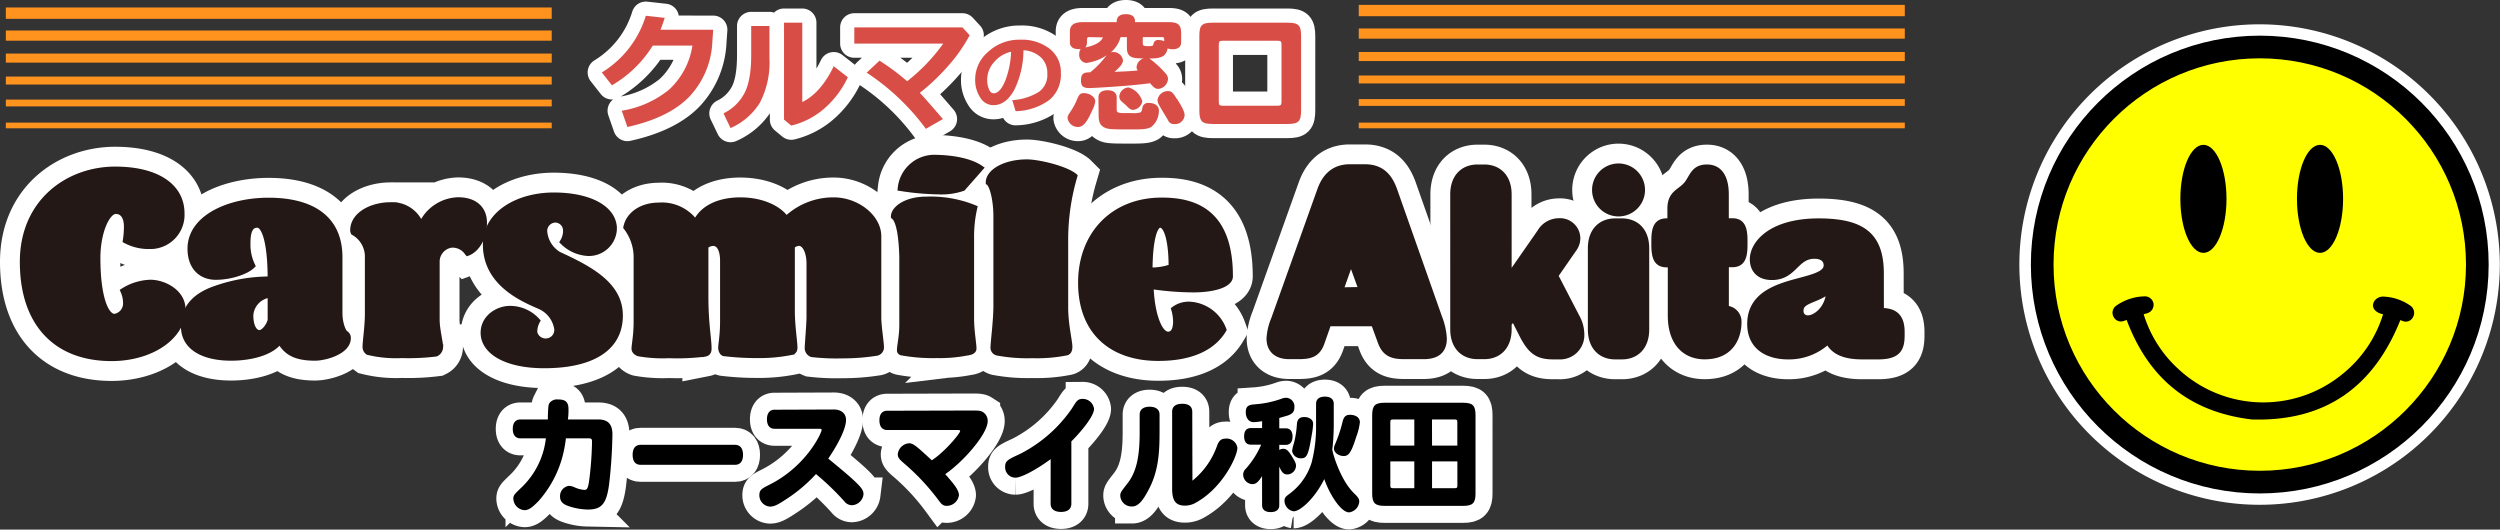 <svg xmlns="http://www.w3.org/2000/svg" viewBox="0 0 441.03 93.43"><rect x="0" y="0" width="441.03" height="93.43" fill="#333333" stroke="none"/><defs><style>.cls-1,.cls-16,.cls-4,.cls-5,.cls-8{fill:none;}.cls-1,.cls-5,.cls-8{stroke:#fff;}.cls-1{stroke-width:8px;}.cls-2,.cls-3{fill:#231815;}.cls-2{stroke:#f2f2f2;}.cls-10,.cls-11,.cls-12,.cls-13,.cls-14,.cls-2,.cls-9{stroke-miterlimit:10;}.cls-4{stroke:#231815;}.cls-5{stroke-linecap:round;stroke-linejoin:round;stroke-width:5px;}.cls-10,.cls-11,.cls-12,.cls-13,.cls-14,.cls-6,.cls-9{fill:#fff;}.cls-7{fill:#d84e47;}.cls-8{stroke-width:6px;}.cls-10,.cls-11,.cls-12,.cls-13,.cls-14,.cls-9{stroke:#ff931e;}.cls-9{stroke-width:2px;}.cls-10{stroke-width:1.8px;}.cls-11{stroke-width:1.6px;}.cls-12{stroke-width:1.4px;}.cls-13{stroke-width:1.2px;}.cls-15{fill:#ff0;}.cls-16{stroke:#000;stroke-width:4px;}</style></defs><title>アセット 6</title><g id="レイヤー_2" data-name="レイヤー 2"><g id="レイヤー_1-2" data-name="レイヤー 1"><path class="cls-1" d="M4,46.21C4,35.5,12.11,29.89,20.32,29.89c7.37,0,11.73,3,11.73,7.75a5.53,5.53,0,0,1-5.71,5.79,8.57,8.57,0,0,1-4.17-1,15.45,15.45,0,0,0,.19-2.5c0-1.35-.51-2.69-1.95-2.69s-3.2,3.52-3.2,8.3c0,6.58,1.35,10.33,3,10.33a2.35,2.35,0,0,0,2-2.36,5.33,5.33,0,0,0-.46-2.18,9.49,9.49,0,0,1,4.78-1.48c2.36,0,5.7,1.67,5.7,4.73,0,4.91-5.66,8.62-12.57,8.62C9.7,63.18,4,56.87,4,46.21Z"/><path class="cls-1" d="M59.91,45.38V55.2c0,1.95.69,3.53,1.11,3.67a.92.92,0,0,1,.37.78c0,2.41-4.12,3.48-5.79,3.48-3.71,0-5.15-1.11-6.26-3-1.21,1.9-4.78,3-8.58,3-4.63,0-8.34-1.71-8.34-5.56s2.78-5.7,5.7-6.68a29,29,0,0,1,9.6-1.62c0-6.58-1.07-9.6-2.32-9.6s-1.72,1.12-1.72,3.3a8.61,8.61,0,0,0,.84,3.89c-1.07,1.07-3.9,2-6.44,2s-4.5-1.67-4.5-5c0-5.38,6.67-8.48,13.81-8.48S59.91,38.15,59.91,45.38ZM45.77,58.73c.74,0,1.67-1.16,1.95-2.23V52a3.88,3.88,0,0,0-3.53,3.62C44.19,57.61,44.89,58.73,45.77,58.73Z"/><path class="cls-1" d="M64.87,45.47A4.9,4.9,0,0,0,62.37,41a.81.81,0,0,1-.09-.37c0-2.74,3.29-4.45,6.58-4.45a5.38,5.38,0,0,1,5.42,3.61,7.33,7.33,0,0,1,6.54-4.49c2.92,0,4.59,1.53,4.59,4,0,2.87-1.49,4.82-2.92,5.33a3.16,3.16,0,0,0-2.83-1.44,3,3,0,0,0-2.6,3.11V56.41c0,1.67.61,4,.61,4.82a1.34,1.34,0,0,1-.75,1.16,39.14,39.14,0,0,1-6.07.28,20.67,20.67,0,0,1-5.93-.56,1.13,1.13,0,0,1-.46-1c0-.79.41-3.57.41-5.75Z"/><path class="cls-1" d="M97.68,34.46c6.55,0,10.65,2.45,10.65,5.9a4.45,4.45,0,0,1-4.55,4.3,6.82,6.82,0,0,1-4.5-2,3.66,3.66,0,0,0,.55-2,1.91,1.91,0,0,0-1.8-1.9,2,2,0,0,0-2,2,5.24,5.24,0,0,0,2.55,4.15c5.8,2.65,10.8,5.45,10.8,10.75,0,6.15-5.55,8.8-13.35,8.8-6.85,0-10.74-2.5-10.74-5.75,0-2.7,2.54-4.25,4.69-4.25a6.49,6.49,0,0,1,4.8,2.15,4,4,0,0,0-.5,2,2,2,0,0,0,2,1.6,2,2,0,0,0,2-2.15,5.19,5.19,0,0,0-3-4c-3-1.3-9.59-4.05-9.59-10.9C85.64,37.76,91.33,34.46,97.68,34.46Z"/><path class="cls-1" d="M130.59,35.32c4.08,0,7,1.62,8.11,3.34a12,12,0,0,1,8.39-3.34c4.08,0,7.88,3,7.88,6.35V56c0,1.53.47,4.45.47,5.19a1,1,0,0,1-.75,1.06,38,38,0,0,1-6.21.47,36.86,36.86,0,0,1-5.28-.23,1.19,1.19,0,0,1-.74-1c0-.79.32-4.22.32-5.66V46.49c0-1.9-.7-3.62-1.85-3.62a1.9,1.9,0,0,0-1.21.56V54.79c0,2.78.46,5.47.46,6.53,0,.47-.18.7-.51.79a29.27,29.27,0,0,1-6.25.56,48.54,48.54,0,0,1-5.61-.33c-.37,0-.61-.55-.61-1,0-.6.33-2.13.33-4.68V46c0-2-.7-3.11-1.67-3.11a1.93,1.93,0,0,0-1.39.56v8.81c0,4.91.56,7.51.56,9.22,0,.56-.19.84-.65.93a38.7,38.7,0,0,1-6.35.28,24.68,24.68,0,0,1-5.34-.33c-.32-.09-.78-.41-.78-.83,0-.79.37-2.23.37-4.82V45.15a8.72,8.72,0,0,0-1.81-5.06c.46-2.32,2.83-3.85,5.75-3.85a7.27,7.27,0,0,1,6.49,3.06C124,36.48,127.2,35.32,130.59,35.32Z"/><path class="cls-1" d="M159.15,45.28c-.09-3.15-.46-6.3-1.48-7.09,0-1.34,2.17-3,5.7-3a20.43,20.43,0,0,1,8.53,1.49,22.29,22.29,0,0,0-.56,5.24V56.18c0,2.27.42,4.36.42,5.33,0,.51-.74.65-1.07.69a25.38,25.38,0,0,1-5.42.47,31,31,0,0,1-6.17-.47.4.4,0,0,1-.37-.41c0-.79.42-2.46.42-4.5Zm5.47-17.47c3.57,0,6.67.69,8.34,1.85l-3.1,3.53a11.42,11.42,0,0,1-4.27.6,46.36,46.36,0,0,1-6.72-.6A6,6,0,0,1,164.62,27.81Z"/><path class="cls-1" d="M175.75,38.19c0-3-.7-5.56-1.35-6,0-1.86,2.88-3.57,6.77-3.57,2,0,6.72,1.11,8.39,2.45a39.72,39.72,0,0,0-1.62,11.68v11.5c0,3,.74,5.93.74,6.91,0,.55-.14,1-.65,1.06a26.77,26.77,0,0,1-5.89.47,29.27,29.27,0,0,1-6.21-.47.91.91,0,0,1-.69-1c0-.79.51-4.68.51-7.32Z"/><path class="cls-1" d="M217,48.76c0,1.44-2.88,2.32-6.45,2.32a50.63,50.63,0,0,1-7.55-.6c.18,5.1,1.57,8.53,3.06,8.53,1,0,1.39-1,1.39-2.28a8,8,0,0,0-.33-2.17,4.33,4.33,0,0,1,2.74-.84,6.77,6.77,0,0,1,6,4.45c-1.85,3.11-5.61,5-11.54,5-8,0-13.63-4.45-13.63-13.3,0-8.49,5.65-14.51,14.23-14.51C212.09,35.32,217,38.61,217,48.76Zm-14.14-1.07a10.52,10.52,0,0,0,3.8-.6c0-4.68-.83-7.42-2-7.42S202.82,43.15,202.82,47.69Z"/><path class="cls-1" d="M253.91,56a12,12,0,0,1,.83,3.71c0,2.36-1.48,3.15-3.61,3.15h-3.34c-2,0-3.43-.33-4.22-2.5l-1.21-3.3h-8l-1.21,3.44c-.74,2.08-2.09,2.36-4.13,2.36h-1.57c-2.37,0-3.52-1.25-3.52-3.15a10.19,10.19,0,0,1,.78-3.34l8.12-22.72c.69-2,2.08-4.17,5.28-4.17h2.69c3.2,0,4.5,2,5.28,4.31Zm-13.72-4.87L238.33,46l-1.85,5.19Z"/><path class="cls-1" d="M278.16,55.9a6.37,6.37,0,0,1,.83,3,3.78,3.78,0,0,1-4,4h-1c-2.73,0-4-.88-5.56-4L267,56.08l-.83,1v1c0,3.2-1.91,4.78-4.32,4.78h-1.2c-2.41,0-4.31-1.58-4.31-4.78V34.3c0-3.2,1.9-4.78,4.31-4.78h1.2c2.41,0,4.32,1.58,4.32,4.78V48.85l5.51-7.92A3.87,3.87,0,0,1,275,39a3.08,3.08,0,0,1,3.29,3,3.22,3.22,0,0,1-.56,1.81l-3.34,4.82Z"/><path class="cls-1" d="M280.62,43.8c0-3.2,1.9-4.77,4.31-4.77h1.2c2.41,0,4.31,1.57,4.31,4.77V58.12c0,3.2-1.9,4.78-4.31,4.78h-1.2c-2.41,0-4.31-1.58-4.31-4.78Zm.74-10.29a4.17,4.17,0,0,1,8.34,0,4.17,4.17,0,0,1-8.34,0Z"/><path class="cls-1" d="M305.6,39c1.81,0,2.18,1.34,2.18,3.47v.7c0,2.13-.37,3.47-2.18,3.47h-1.11v7.79a2.3,2.3,0,0,1,2.23,2.46c0,2.22-1.07,6-6,6-3.43,0-6-2.36-6-7.23v-9H294c-1.8,0-2.18-1.34-2.18-3.47v-.7c0-2.13.38-3.47,2.18-3.47h.65V36.8c0-2.73,1.72-2.92,2.83-4.22s1.21-3.06,3.66-3.06,3.34,2.14,3.34,4.78V39Z"/><path class="cls-1" d="M331.84,54.83c2.13,0,3.66.75,3.66,3.71v.65c0,2.41-.74,3.71-4.17,3.71H328.5c-2.64,0-5-.6-6-2.74a10,10,0,0,1-7.14,2.74c-3.06,0-6.63-1.34-6.63-5.75,0-5.28,5-6.63,8.85-7.65,2.55-.69,4.64-1.25,4.64-2.69,0-.88-.6-1.66-2.13-1.66-3.34,0-3.53,3.75-7.51,3.75-2.18,0-3.39-1.25-3.39-3.15,0-2.83,3.29-6.72,11.64-6.72,7.88,0,11,2.59,11,9.22Zm-9.18-3.61c-2.18,1.85-5,1.67-5,3.57a1.23,1.23,0,0,0,1.3,1.34C320.39,56.13,322.66,54.23,322.66,51.22Z"/><path class="cls-2" d="M4,46.21C4,35.5,12.11,29.89,20.32,29.89c7.37,0,11.73,3,11.73,7.75a5.53,5.53,0,0,1-5.71,5.79,8.57,8.57,0,0,1-4.17-1,15.45,15.45,0,0,0,.19-2.5c0-1.35-.51-2.69-1.95-2.69s-3.2,3.52-3.2,8.3c0,6.58,1.35,10.33,3,10.33a2.35,2.35,0,0,0,2-2.36,5.33,5.33,0,0,0-.46-2.18,9.49,9.49,0,0,1,4.78-1.48c2.36,0,5.7,1.67,5.7,4.73,0,4.91-5.66,8.62-12.57,8.62C9.7,63.18,4,56.87,4,46.21Z"/><path class="cls-2" d="M59.91,45.38V55.2c0,1.95.69,3.53,1.11,3.67a.92.92,0,0,1,.37.78c0,2.41-4.12,3.48-5.79,3.48-3.71,0-5.15-1.11-6.26-3-1.21,1.9-4.78,3-8.58,3-4.63,0-8.34-1.71-8.34-5.56s2.78-5.7,5.7-6.68a29,29,0,0,1,9.6-1.62c0-6.58-1.07-9.6-2.32-9.6s-1.72,1.12-1.72,3.3a8.61,8.61,0,0,0,.84,3.89c-1.07,1.07-3.9,2-6.44,2s-4.5-1.67-4.5-5c0-5.38,6.67-8.48,13.81-8.48S59.91,38.15,59.91,45.38ZM45.77,58.73c.74,0,1.67-1.16,1.95-2.23V52a3.88,3.88,0,0,0-3.53,3.62C44.19,57.61,44.89,58.73,45.77,58.73Z"/><path class="cls-2" d="M64.87,45.47A4.9,4.9,0,0,0,62.37,41a.81.81,0,0,1-.09-.37c0-2.74,3.29-4.45,6.58-4.45a5.38,5.38,0,0,1,5.42,3.61,7.33,7.33,0,0,1,6.54-4.49c2.92,0,4.59,1.53,4.59,4,0,2.87-1.49,4.82-2.92,5.33a3.16,3.16,0,0,0-2.83-1.44,3,3,0,0,0-2.6,3.11V56.41c0,1.67.61,4,.61,4.82a1.34,1.34,0,0,1-.75,1.16,39.14,39.14,0,0,1-6.07.28,20.67,20.67,0,0,1-5.93-.56,1.13,1.13,0,0,1-.46-1c0-.79.41-3.57.41-5.75Z"/><path class="cls-2" d="M97.68,34.46c6.55,0,10.65,2.45,10.65,5.9a4.45,4.45,0,0,1-4.55,4.3,6.82,6.82,0,0,1-4.5-2,3.66,3.66,0,0,0,.55-2,1.91,1.91,0,0,0-1.8-1.9,2,2,0,0,0-2,2,5.24,5.24,0,0,0,2.55,4.15c5.8,2.65,10.8,5.45,10.8,10.75,0,6.15-5.55,8.8-13.35,8.8-6.85,0-10.74-2.5-10.74-5.75,0-2.7,2.54-4.25,4.69-4.25a6.49,6.49,0,0,1,4.8,2.15,4,4,0,0,0-.5,2,2,2,0,0,0,2,1.6,2,2,0,0,0,2-2.15,5.19,5.19,0,0,0-3-4c-3-1.3-9.59-4.05-9.59-10.9C85.64,37.76,91.33,34.46,97.68,34.46Z"/><path class="cls-2" d="M130.59,35.32c4.08,0,7,1.62,8.11,3.34a12,12,0,0,1,8.39-3.34c4.08,0,7.88,3,7.88,6.35V56c0,1.53.47,4.45.47,5.19a1,1,0,0,1-.75,1.06,38,38,0,0,1-6.21.47,36.86,36.86,0,0,1-5.28-.23,1.19,1.19,0,0,1-.74-1c0-.79.32-4.22.32-5.66V46.49c0-1.9-.7-3.62-1.85-3.62a1.9,1.9,0,0,0-1.21.56V54.79c0,2.78.46,5.47.46,6.53,0,.47-.18.7-.51.79a29.27,29.27,0,0,1-6.25.56,48.54,48.54,0,0,1-5.61-.33c-.37,0-.61-.55-.61-1,0-.6.33-2.13.33-4.68V46c0-2-.7-3.11-1.67-3.11a1.93,1.93,0,0,0-1.39.56v8.81c0,4.91.56,7.51.56,9.22,0,.56-.19.84-.65.93a38.7,38.7,0,0,1-6.35.28,24.68,24.68,0,0,1-5.34-.33c-.32-.09-.78-.41-.78-.83,0-.79.37-2.23.37-4.82V45.15a8.72,8.72,0,0,0-1.81-5.06c.46-2.32,2.83-3.85,5.75-3.85a7.27,7.27,0,0,1,6.49,3.06C124,36.48,127.2,35.32,130.59,35.32Z"/><path class="cls-2" d="M159.15,45.28c-.09-3.15-.46-6.3-1.48-7.09,0-1.34,2.17-3,5.7-3a20.43,20.43,0,0,1,8.53,1.49,22.29,22.29,0,0,0-.56,5.24V56.18c0,2.27.42,4.36.42,5.33,0,.51-.74.65-1.07.69a25.38,25.38,0,0,1-5.42.47,31,31,0,0,1-6.17-.47.4.4,0,0,1-.37-.41c0-.79.42-2.46.42-4.5Zm5.47-17.47c3.57,0,6.67.69,8.34,1.85l-3.1,3.53a11.42,11.42,0,0,1-4.27.6,46.36,46.36,0,0,1-6.72-.6A6,6,0,0,1,164.62,27.81Z"/><path class="cls-2" d="M175.75,38.19c0-3-.7-5.56-1.35-6,0-1.86,2.88-3.57,6.77-3.57,2,0,6.72,1.11,8.39,2.45a39.72,39.72,0,0,0-1.62,11.68v11.5c0,3,.74,5.93.74,6.91,0,.55-.14,1-.65,1.06a26.77,26.77,0,0,1-5.89.47,29.27,29.27,0,0,1-6.21-.47.91.91,0,0,1-.69-1c0-.79.51-4.68.51-7.32Z"/><path class="cls-2" d="M217,48.76c0,1.44-2.88,2.32-6.45,2.32a50.63,50.63,0,0,1-7.55-.6c.18,5.1,1.57,8.53,3.06,8.53,1,0,1.39-1,1.39-2.28a8,8,0,0,0-.33-2.17,4.33,4.33,0,0,1,2.74-.84,6.77,6.77,0,0,1,6,4.45c-1.85,3.11-5.61,5-11.54,5-8,0-13.63-4.45-13.63-13.3,0-8.49,5.65-14.51,14.23-14.51C212.09,35.32,217,38.61,217,48.76Zm-14.14-1.07a10.52,10.52,0,0,0,3.8-.6c0-4.68-.83-7.42-2-7.42S202.82,43.15,202.82,47.69Z"/><path class="cls-2" d="M253.91,56a12,12,0,0,1,.83,3.71c0,2.36-1.48,3.15-3.61,3.15h-3.34c-2,0-3.43-.33-4.22-2.5l-1.21-3.3h-8l-1.21,3.44c-.74,2.08-2.09,2.36-4.13,2.36h-1.57c-2.37,0-3.52-1.25-3.52-3.15a10.19,10.19,0,0,1,.78-3.34l8.12-22.72c.69-2,2.08-4.17,5.28-4.17h2.69c3.2,0,4.5,2,5.28,4.31Zm-13.72-4.87L238.33,46l-1.85,5.19Z"/><path class="cls-2" d="M278.16,55.9a6.37,6.37,0,0,1,.83,3,3.78,3.78,0,0,1-4,4h-1c-2.73,0-4-.88-5.56-4L267,56.08l-.83,1v1c0,3.2-1.91,4.78-4.32,4.78h-1.2c-2.41,0-4.31-1.58-4.31-4.78V34.3c0-3.2,1.9-4.78,4.31-4.78h1.2c2.41,0,4.32,1.58,4.32,4.78V48.85l5.51-7.92A3.87,3.87,0,0,1,275,39a3.08,3.08,0,0,1,3.29,3,3.22,3.22,0,0,1-.56,1.81l-3.34,4.82Z"/><path class="cls-2" d="M280.62,43.8c0-3.2,1.9-4.77,4.31-4.77h1.2c2.41,0,4.31,1.57,4.31,4.77V58.12c0,3.2-1.9,4.78-4.31,4.78h-1.2c-2.41,0-4.31-1.58-4.31-4.78Zm.74-10.29a4.17,4.17,0,0,1,8.34,0,4.17,4.17,0,0,1-8.34,0Z"/><path class="cls-2" d="M305.6,39c1.81,0,2.18,1.34,2.18,3.47v.7c0,2.13-.37,3.47-2.18,3.47h-1.11v7.79a2.3,2.3,0,0,1,2.23,2.46c0,2.22-1.07,6-6,6-3.43,0-6-2.36-6-7.23v-9H294c-1.8,0-2.18-1.34-2.18-3.47v-.7c0-2.13.38-3.47,2.18-3.47h.65V36.8c0-2.73,1.72-2.92,2.83-4.22s1.21-3.06,3.66-3.06,3.34,2.14,3.34,4.78V39Z"/><path class="cls-2" d="M331.84,54.83c2.13,0,3.66.75,3.66,3.71v.65c0,2.41-.74,3.71-4.17,3.71H328.5c-2.64,0-5-.6-6-2.74a10,10,0,0,1-7.14,2.74c-3.06,0-6.63-1.34-6.63-5.75,0-5.28,5-6.63,8.85-7.65,2.55-.69,4.64-1.25,4.64-2.69,0-.88-.6-1.66-2.13-1.66-3.34,0-3.53,3.75-7.51,3.75-2.18,0-3.39-1.25-3.39-3.15,0-2.83,3.29-6.72,11.64-6.72,7.88,0,11,2.59,11,9.22Zm-9.18-3.61c-2.18,1.85-5,1.67-5,3.57a1.23,1.23,0,0,0,1.3,1.34C320.39,56.13,322.66,54.23,322.66,51.22Z"/><path class="cls-3" d="M4,46.21C4,35.5,12.11,29.89,20.32,29.89c7.37,0,11.73,3,11.73,7.75a5.53,5.53,0,0,1-5.71,5.79,8.57,8.57,0,0,1-4.17-1,15.45,15.45,0,0,0,.19-2.5c0-1.35-.51-2.69-1.95-2.69s-3.2,3.52-3.2,8.3c0,6.58,1.35,10.33,3,10.33a2.35,2.35,0,0,0,2-2.36,5.33,5.33,0,0,0-.46-2.18,9.49,9.49,0,0,1,4.78-1.48c2.36,0,5.7,1.67,5.7,4.73,0,4.91-5.66,8.62-12.57,8.62C9.7,63.18,4,56.87,4,46.21Z"/><path class="cls-3" d="M59.91,45.38V55.2c0,1.95.69,3.53,1.11,3.67a.92.92,0,0,1,.37.78c0,2.41-4.12,3.48-5.79,3.48-3.71,0-5.15-1.11-6.26-3-1.21,1.9-4.78,3-8.58,3-4.63,0-8.34-1.71-8.34-5.56s2.78-5.7,5.7-6.68a29,29,0,0,1,9.6-1.62c0-6.58-1.07-9.6-2.32-9.6s-1.72,1.12-1.72,3.3a8.61,8.61,0,0,0,.84,3.89c-1.07,1.07-3.9,2-6.44,2s-4.5-1.67-4.5-5c0-5.38,6.67-8.48,13.81-8.48S59.91,38.15,59.91,45.38ZM45.77,58.73c.74,0,1.67-1.16,1.95-2.23V52a3.88,3.88,0,0,0-3.53,3.62C44.19,57.61,44.89,58.73,45.77,58.73Z"/><path class="cls-3" d="M64.87,45.47A4.9,4.9,0,0,0,62.37,41a.81.81,0,0,1-.09-.37c0-2.74,3.29-4.45,6.58-4.45a5.38,5.38,0,0,1,5.42,3.61,7.33,7.33,0,0,1,6.54-4.49c2.92,0,4.59,1.53,4.59,4,0,2.87-1.49,4.82-2.92,5.33a3.16,3.16,0,0,0-2.83-1.44,3,3,0,0,0-2.6,3.11V56.41c0,1.67.61,4,.61,4.82a1.34,1.34,0,0,1-.75,1.16,39.14,39.14,0,0,1-6.07.28,20.67,20.67,0,0,1-5.93-.56,1.13,1.13,0,0,1-.46-1c0-.79.41-3.57.41-5.75Z"/><path class="cls-3" d="M97.68,34.46c6.55,0,10.65,2.45,10.65,5.9a4.45,4.45,0,0,1-4.55,4.3,6.82,6.82,0,0,1-4.5-2,3.66,3.66,0,0,0,.55-2,1.91,1.91,0,0,0-1.8-1.9,2,2,0,0,0-2,2,5.24,5.24,0,0,0,2.55,4.15c5.8,2.65,10.8,5.45,10.8,10.75,0,6.15-5.55,8.8-13.35,8.8-6.85,0-10.74-2.5-10.74-5.75,0-2.7,2.54-4.25,4.69-4.25a6.49,6.49,0,0,1,4.8,2.15,4,4,0,0,0-.5,2,2,2,0,0,0,2,1.6,2,2,0,0,0,2-2.15,5.19,5.19,0,0,0-3-4c-3-1.3-9.59-4.05-9.59-10.9C85.64,37.76,91.33,34.46,97.68,34.46Z"/><path class="cls-3" d="M130.59,35.32c4.08,0,7,1.62,8.11,3.34a12,12,0,0,1,8.39-3.34c4.08,0,7.88,3,7.88,6.35V56c0,1.53.47,4.45.47,5.19a1,1,0,0,1-.75,1.06,38,38,0,0,1-6.21.47,36.86,36.86,0,0,1-5.28-.23,1.19,1.19,0,0,1-.74-1c0-.79.32-4.22.32-5.66V46.49c0-1.9-.7-3.62-1.85-3.62a1.9,1.9,0,0,0-1.21.56V54.79c0,2.78.46,5.47.46,6.53,0,.47-.18.7-.51.79a29.27,29.27,0,0,1-6.25.56,48.54,48.54,0,0,1-5.61-.33c-.37,0-.61-.55-.61-1,0-.6.33-2.13.33-4.68V46c0-2-.7-3.11-1.67-3.11a1.93,1.93,0,0,0-1.39.56v8.81c0,4.91.56,7.51.56,9.22,0,.56-.19.84-.65.93a38.7,38.7,0,0,1-6.35.28,24.68,24.68,0,0,1-5.34-.33c-.32-.09-.78-.41-.78-.83,0-.79.37-2.23.37-4.82V45.15a8.72,8.72,0,0,0-1.81-5.06c.46-2.32,2.83-3.85,5.75-3.85a7.27,7.27,0,0,1,6.49,3.06C124,36.48,127.2,35.32,130.59,35.32Z"/><path class="cls-3" d="M159.15,45.28c-.09-3.15-.46-6.3-1.48-7.09,0-1.34,2.17-3,5.7-3a20.43,20.43,0,0,1,8.53,1.49,22.29,22.29,0,0,0-.56,5.24V56.18c0,2.27.42,4.36.42,5.33,0,.51-.74.65-1.07.69a25.38,25.38,0,0,1-5.42.47,31,31,0,0,1-6.17-.47.4.4,0,0,1-.37-.41c0-.79.42-2.46.42-4.5Zm5.47-17.47c3.57,0,6.67.69,8.34,1.85l-3.1,3.53a11.42,11.42,0,0,1-4.27.6,46.36,46.36,0,0,1-6.72-.6A6,6,0,0,1,164.62,27.81Z"/><path class="cls-3" d="M175.75,38.19c0-3-.7-5.56-1.35-6,0-1.86,2.88-3.57,6.77-3.57,2,0,6.72,1.11,8.39,2.45a39.72,39.72,0,0,0-1.62,11.68v11.5c0,3,.74,5.93.74,6.91,0,.55-.14,1-.65,1.06a26.77,26.77,0,0,1-5.89.47,29.27,29.27,0,0,1-6.21-.47.91.91,0,0,1-.69-1c0-.79.51-4.68.51-7.32Z"/><path class="cls-3" d="M217,48.76c0,1.44-2.88,2.32-6.45,2.32a50.63,50.63,0,0,1-7.55-.6c.18,5.1,1.57,8.53,3.06,8.53,1,0,1.39-1,1.39-2.28a8,8,0,0,0-.33-2.17,4.33,4.33,0,0,1,2.74-.84,6.77,6.77,0,0,1,6,4.45c-1.85,3.11-5.61,5-11.54,5-8,0-13.63-4.45-13.63-13.3,0-8.49,5.65-14.51,14.23-14.51C212.09,35.32,217,38.61,217,48.76Zm-14.14-1.07a10.52,10.52,0,0,0,3.8-.6c0-4.68-.83-7.42-2-7.42S202.82,43.15,202.82,47.69Z"/><path class="cls-3" d="M253.91,56a12,12,0,0,1,.83,3.71c0,2.36-1.48,3.15-3.61,3.15h-3.34c-2,0-3.43-.33-4.22-2.5l-1.21-3.3h-8l-1.21,3.44c-.74,2.08-2.09,2.36-4.13,2.36h-1.57c-2.37,0-3.52-1.25-3.52-3.15a10.19,10.19,0,0,1,.78-3.34l8.12-22.72c.69-2,2.08-4.17,5.28-4.17h2.69c3.2,0,4.5,2,5.28,4.31Zm-13.72-4.87L238.33,46l-1.85,5.19Z"/><path class="cls-3" d="M278.16,55.9a6.37,6.37,0,0,1,.83,3,3.78,3.78,0,0,1-4,4h-1c-2.73,0-4-.88-5.56-4L267,56.08l-.83,1v1c0,3.2-1.91,4.78-4.32,4.78h-1.2c-2.41,0-4.31-1.58-4.31-4.78V34.3c0-3.2,1.9-4.78,4.31-4.78h1.2c2.41,0,4.32,1.58,4.32,4.78V48.85l5.51-7.92A3.87,3.87,0,0,1,275,39a3.08,3.08,0,0,1,3.29,3,3.22,3.22,0,0,1-.56,1.81l-3.34,4.82Z"/><path class="cls-3" d="M280.62,43.8c0-3.2,1.9-4.77,4.31-4.77h1.2c2.41,0,4.31,1.57,4.31,4.77V58.12c0,3.2-1.9,4.78-4.31,4.78h-1.2c-2.41,0-4.31-1.58-4.31-4.78Zm.74-10.29a4.17,4.17,0,0,1,8.34,0,4.17,4.17,0,0,1-8.34,0Z"/><path class="cls-3" d="M305.6,39c1.81,0,2.18,1.34,2.18,3.47v.7c0,2.13-.37,3.47-2.18,3.47h-1.11v7.79a2.3,2.3,0,0,1,2.23,2.46c0,2.22-1.07,6-6,6-3.43,0-6-2.36-6-7.23v-9H294c-1.8,0-2.18-1.34-2.18-3.47v-.7c0-2.13.38-3.47,2.18-3.47h.65V36.8c0-2.73,1.72-2.92,2.83-4.22s1.21-3.06,3.66-3.06,3.34,2.14,3.34,4.78V39Z"/><path class="cls-3" d="M331.84,54.83c2.13,0,3.66.75,3.66,3.71v.65c0,2.41-.74,3.71-4.17,3.71H328.5c-2.64,0-5-.6-6-2.74a10,10,0,0,1-7.14,2.74c-3.06,0-6.63-1.34-6.63-5.75,0-5.28,5-6.63,8.85-7.65,2.55-.69,4.64-1.25,4.64-2.69,0-.88-.6-1.66-2.13-1.66-3.34,0-3.53,3.75-7.51,3.75-2.18,0-3.39-1.25-3.39-3.15,0-2.83,3.29-6.72,11.64-6.72,7.88,0,11,2.59,11,9.22Zm-9.18-3.61c-2.18,1.85-5,1.67-5,3.57a1.23,1.23,0,0,0,1.3,1.34C320.39,56.13,322.66,54.23,322.66,51.22Z"/><path class="cls-4" d="M4,46.21C4,35.5,12.11,29.89,20.32,29.89c7.37,0,11.73,3,11.73,7.75a5.53,5.53,0,0,1-5.71,5.79,8.57,8.57,0,0,1-4.17-1,15.45,15.45,0,0,0,.19-2.5c0-1.35-.51-2.69-1.95-2.69s-3.2,3.52-3.2,8.3c0,6.58,1.35,10.33,3,10.33a2.35,2.35,0,0,0,2-2.36,5.33,5.33,0,0,0-.46-2.18,9.49,9.49,0,0,1,4.78-1.48c2.36,0,5.7,1.67,5.7,4.73,0,4.91-5.66,8.62-12.57,8.62C9.7,63.18,4,56.87,4,46.21Z"/><path class="cls-4" d="M59.91,45.38V55.2c0,1.95.69,3.53,1.11,3.67a.92.92,0,0,1,.37.78c0,2.41-4.12,3.48-5.79,3.48-3.71,0-5.15-1.11-6.26-3-1.21,1.9-4.78,3-8.58,3-4.63,0-8.34-1.71-8.34-5.56s2.78-5.7,5.7-6.68a29,29,0,0,1,9.6-1.62c0-6.58-1.07-9.6-2.32-9.6s-1.72,1.12-1.72,3.3a8.61,8.61,0,0,0,.84,3.89c-1.07,1.07-3.9,2-6.44,2s-4.5-1.67-4.5-5c0-5.38,6.67-8.48,13.81-8.48S59.91,38.15,59.91,45.38ZM45.77,58.73c.74,0,1.67-1.16,1.95-2.23V52a3.88,3.88,0,0,0-3.53,3.62C44.19,57.61,44.89,58.73,45.77,58.73Z"/><path class="cls-4" d="M64.87,45.47A4.9,4.9,0,0,0,62.37,41a.81.81,0,0,1-.09-.37c0-2.74,3.29-4.45,6.58-4.45a5.38,5.38,0,0,1,5.42,3.61,7.33,7.33,0,0,1,6.54-4.49c2.92,0,4.59,1.53,4.59,4,0,2.87-1.49,4.82-2.92,5.33a3.16,3.16,0,0,0-2.83-1.44,3,3,0,0,0-2.6,3.11V56.41c0,1.67.61,4,.61,4.82a1.34,1.34,0,0,1-.75,1.16,39.14,39.14,0,0,1-6.07.28,20.67,20.67,0,0,1-5.93-.56,1.13,1.13,0,0,1-.46-1c0-.79.41-3.57.41-5.75Z"/><path class="cls-4" d="M97.68,34.46c6.55,0,10.65,2.45,10.65,5.9a4.45,4.45,0,0,1-4.55,4.3,6.82,6.82,0,0,1-4.5-2,3.66,3.66,0,0,0,.55-2,1.91,1.91,0,0,0-1.8-1.9,2,2,0,0,0-2,2,5.24,5.24,0,0,0,2.55,4.15c5.8,2.65,10.8,5.45,10.8,10.75,0,6.15-5.55,8.8-13.35,8.8-6.85,0-10.74-2.5-10.74-5.75,0-2.7,2.54-4.25,4.69-4.25a6.49,6.49,0,0,1,4.8,2.15,4,4,0,0,0-.5,2,2,2,0,0,0,2,1.6,2,2,0,0,0,2-2.15,5.19,5.19,0,0,0-3-4c-3-1.3-9.59-4.05-9.59-10.9C85.64,37.76,91.33,34.46,97.68,34.46Z"/><path class="cls-4" d="M130.59,35.32c4.08,0,7,1.62,8.11,3.34a12,12,0,0,1,8.39-3.34c4.08,0,7.88,3,7.88,6.35V56c0,1.53.47,4.45.47,5.19a1,1,0,0,1-.75,1.06,38,38,0,0,1-6.21.47,36.86,36.86,0,0,1-5.28-.23,1.19,1.19,0,0,1-.74-1c0-.79.32-4.22.32-5.66V46.49c0-1.9-.7-3.62-1.85-3.62a1.9,1.9,0,0,0-1.21.56V54.79c0,2.78.46,5.47.46,6.53,0,.47-.18.7-.51.79a29.27,29.27,0,0,1-6.25.56,48.54,48.54,0,0,1-5.61-.33c-.37,0-.61-.55-.61-1,0-.6.33-2.13.33-4.68V46c0-2-.7-3.11-1.67-3.11a1.93,1.93,0,0,0-1.39.56v8.81c0,4.91.56,7.51.56,9.22,0,.56-.19.84-.65.93a38.7,38.7,0,0,1-6.35.28,24.68,24.68,0,0,1-5.34-.33c-.32-.09-.78-.41-.78-.83,0-.79.37-2.23.37-4.82V45.15a8.72,8.72,0,0,0-1.81-5.06c.46-2.32,2.83-3.85,5.75-3.85a7.27,7.27,0,0,1,6.49,3.06C124,36.48,127.2,35.32,130.59,35.32Z"/><path class="cls-4" d="M159.15,45.28c-.09-3.15-.46-6.3-1.48-7.09,0-1.34,2.17-3,5.7-3a20.43,20.43,0,0,1,8.53,1.49,22.29,22.29,0,0,0-.56,5.24V56.18c0,2.27.42,4.36.42,5.33,0,.51-.74.65-1.07.69a25.38,25.38,0,0,1-5.42.47,31,31,0,0,1-6.17-.47.4.4,0,0,1-.37-.41c0-.79.42-2.46.42-4.5Zm5.47-17.47c3.57,0,6.67.69,8.34,1.85l-3.1,3.53a11.42,11.42,0,0,1-4.27.6,46.36,46.36,0,0,1-6.72-.6A6,6,0,0,1,164.62,27.81Z"/><path class="cls-4" d="M175.75,38.19c0-3-.7-5.56-1.35-6,0-1.86,2.88-3.57,6.77-3.57,2,0,6.72,1.11,8.39,2.45a39.72,39.72,0,0,0-1.62,11.68v11.5c0,3,.74,5.93.74,6.91,0,.55-.14,1-.65,1.06a26.77,26.77,0,0,1-5.89.47,29.27,29.27,0,0,1-6.21-.47.91.91,0,0,1-.69-1c0-.79.51-4.68.51-7.32Z"/><path class="cls-4" d="M217,48.76c0,1.44-2.88,2.32-6.45,2.32a50.63,50.63,0,0,1-7.55-.6c.18,5.1,1.57,8.53,3.06,8.53,1,0,1.39-1,1.39-2.28a8,8,0,0,0-.33-2.17,4.33,4.33,0,0,1,2.74-.84,6.77,6.77,0,0,1,6,4.45c-1.85,3.11-5.61,5-11.54,5-8,0-13.63-4.45-13.63-13.3,0-8.49,5.65-14.51,14.23-14.51C212.09,35.32,217,38.61,217,48.76Zm-14.14-1.07a10.52,10.52,0,0,0,3.8-.6c0-4.68-.83-7.42-2-7.42S202.82,43.15,202.82,47.69Z"/><path class="cls-4" d="M253.91,56a12,12,0,0,1,.83,3.71c0,2.36-1.48,3.15-3.61,3.15h-3.34c-2,0-3.43-.33-4.22-2.5l-1.21-3.3h-8l-1.21,3.44c-.74,2.08-2.09,2.36-4.13,2.36h-1.57c-2.37,0-3.52-1.25-3.52-3.15a10.19,10.19,0,0,1,.78-3.34l8.12-22.72c.69-2,2.08-4.17,5.28-4.17h2.69c3.2,0,4.5,2,5.28,4.31Zm-13.72-4.87L238.33,46l-1.85,5.19Z"/><path class="cls-4" d="M278.16,55.9a6.37,6.37,0,0,1,.83,3,3.78,3.78,0,0,1-4,4h-1c-2.73,0-4-.88-5.56-4L267,56.08l-.83,1v1c0,3.2-1.91,4.78-4.32,4.78h-1.2c-2.41,0-4.31-1.58-4.31-4.78V34.3c0-3.2,1.9-4.78,4.31-4.78h1.2c2.41,0,4.32,1.58,4.32,4.78V48.85l5.51-7.92A3.87,3.87,0,0,1,275,39a3.08,3.08,0,0,1,3.29,3,3.22,3.22,0,0,1-.56,1.81l-3.34,4.82Z"/><path class="cls-4" d="M280.62,43.8c0-3.2,1.9-4.77,4.31-4.77h1.2c2.41,0,4.31,1.57,4.31,4.77V58.12c0,3.2-1.9,4.78-4.31,4.78h-1.2c-2.41,0-4.31-1.58-4.31-4.78Zm.74-10.29a4.17,4.17,0,0,1,8.34,0,4.17,4.17,0,0,1-8.34,0Z"/><path class="cls-4" d="M305.6,39c1.81,0,2.18,1.34,2.18,3.47v.7c0,2.13-.37,3.47-2.18,3.47h-1.11v7.79a2.3,2.3,0,0,1,2.23,2.46c0,2.22-1.07,6-6,6-3.43,0-6-2.36-6-7.23v-9H294c-1.8,0-2.18-1.34-2.18-3.47v-.7c0-2.13.38-3.47,2.18-3.47h.65V36.8c0-2.73,1.72-2.92,2.83-4.22s1.21-3.06,3.66-3.06,3.34,2.14,3.34,4.78V39Z"/><path class="cls-4" d="M331.84,54.83c2.13,0,3.66.75,3.66,3.71v.65c0,2.41-.74,3.71-4.17,3.71H328.5c-2.64,0-5-.6-6-2.74a10,10,0,0,1-7.14,2.74c-3.06,0-6.63-1.34-6.63-5.75,0-5.28,5-6.63,8.85-7.65,2.55-.69,4.64-1.25,4.64-2.69,0-.88-.6-1.66-2.13-1.66-3.34,0-3.53,3.75-7.51,3.75-2.18,0-3.39-1.25-3.39-3.15,0-2.83,3.29-6.72,11.64-6.72,7.88,0,11,2.59,11,9.22Zm-9.18-3.61c-2.18,1.85-5,1.67-5,3.57a1.23,1.23,0,0,0,1.3,1.34C320.39,56.13,322.66,54.23,322.66,51.22Z"/><path class="cls-5" d="M125.82,5.25l-.15,2.06a15,15,0,0,1-4.07,9.75Q118,20.78,110.68,22.4l-1-2.87a17.55,17.55,0,0,0,8.33-3.7,13.28,13.28,0,0,0,4.14-7.78h-7a20.68,20.68,0,0,1-7.2,7l-1.78-2.27a17.75,17.75,0,0,0,7.76-10l3.34.37c-.27.82-.52,1.52-.75,2.09Z"/><path class="cls-5" d="M135.74,10.17a15.5,15.5,0,0,1-1.67,7.92,11.44,11.44,0,0,1-5.19,4.5L127.63,20a8.2,8.2,0,0,0,3.62-3.42c.85-1.51,1.27-3.8,1.27-6.89V4.59h3.22Zm13.83,3.46a16.79,16.79,0,0,1-4.17,5.53,13.91,13.91,0,0,1-5.81,3l-1.28-1.06V4h3.22V18q3.3-1.62,5.55-6.32Z"/><path class="cls-5" d="M166.34,21l-3,1.73a40.68,40.68,0,0,0-10.45-9.91l2.27-2.12a41.37,41.37,0,0,1,4.87,3.63,32.22,32.22,0,0,0,6.37-6.64H150.71V4.83h19.07l1.28,1.39a27.67,27.67,0,0,1-3.66,5.26,37.6,37.6,0,0,1-5.13,4.9Q163.13,17.27,166.34,21Z"/><path class="cls-5" d="M179.16,19.61l-.58-1.94a10.21,10.21,0,0,0,4.63-1.42A3.65,3.65,0,0,0,184.76,13a3.8,3.8,0,0,0-1.12-2.87,5,5,0,0,0-3.09-1.27,16.06,16.06,0,0,1-1.62,7c-1,1.8-2.2,2.69-3.68,2.69a2.68,2.68,0,0,1-2.33-1.35,5.61,5.61,0,0,1-.89-3.12V14a6.37,6.37,0,0,1,2.16-4.74A8.11,8.11,0,0,1,179.63,7H180a8.05,8.05,0,0,1,5.15,1.59,5.2,5.2,0,0,1,2,4.33,5.8,5.8,0,0,1-2,4.69A10.38,10.38,0,0,1,179.16,19.61Zm-.79-10.48a5.44,5.44,0,0,0-3,1.83,4.67,4.67,0,0,0-1.22,3.12,4.3,4.3,0,0,0,.3,1.63c.2.5.49.75.85.75q1.09,0,2-2.13A15.48,15.48,0,0,0,178.37,9.13Z"/><path class="cls-5" d="M192.67,19.49c-.92,2.11-1.61,2.91-2.47,2.91a1.83,1.83,0,0,1-1.87-1.57c0-.31.09-.5.53-1.17A11,11,0,0,0,190,17.55c.36-.9.6-1.12,1.22-1.12,1,0,2,.68,2,1.45A4.61,4.61,0,0,1,192.67,19.49ZM197,3.91c0-.4,0-1.41,1.63-1.41s1.6,1,1.6,1.41h6c1.63,0,2.14.49,2.14,2V7.48c0,.77-.55,1.21-1.48,1.21a2.43,2.43,0,0,1-.9-.15c-.31,1.43-1.1,1.78-3.22,1.78a17.25,17.25,0,0,1,2.84,2.62,1.42,1.42,0,0,1,.44,1,1.88,1.88,0,0,1-1.69,1.74c-.6,0-.84-.27-1.48-1-3.74.53-10.33.86-10.75.86-1.1,0-1.43-.44-1.43-1.32,0-1.22.42-1.46,1.63-1.46a16.27,16.27,0,0,0,2.88-3,8.4,8.4,0,0,1-3.57,1.35,1.39,1.39,0,0,1-1.25-1.55,1.42,1.42,0,0,1,.26-.9,3.7,3.7,0,0,1-.46,0c-.9,0-1.45-.44-1.45-1.19V5.56c0-1.12.72-1.65,2.24-1.65Zm-4.79,2.64c-.46,0-.46.09-.46,1a1.22,1.22,0,0,1-.29.82c1.81-.36,2.78-1,3.11-1.77Zm1.57,10.65c0-.82.57-1.28,1.61-1.28s1.61.46,1.61,1.28v2c0,.61,0,.79,1.78.75h.93a4.5,4.5,0,0,0,1.45-.11c.24-.14.29-.4.37-.82a1,1,0,0,1,1.13-.86c1.06,0,1.78.53,1.78,1.3a3.64,3.64,0,0,1-1.34,2.93c-.6.36-1.35.44-3.09.44h-1.32c-2.8,0-3.3-.06-3.88-.35-.77-.4-1-1-1-2.25Zm3.9-10.65a5.24,5.24,0,0,1-1.72,2.69,1.47,1.47,0,0,1,.42-.06,1.69,1.69,0,0,1,1.72,1.43c0,.57-.31,1-1.48,2.07,1.3-.07,2.93-.11,4.08-.26a1,1,0,0,1-.2-.6,1.75,1.75,0,0,1,1.25-1.52c-1.82,0-2.95-.07-2.95-1.85V6.55Zm3.85,11.22a1.83,1.83,0,0,1-1.6,1.61c-.49,0-.71-.2-1.39-.91-.05,0-.24-.19-.51-.44a1.2,1.2,0,0,1-.57-1,1.71,1.71,0,0,1,1.63-1.6A3.53,3.53,0,0,1,201.48,17.77Zm.07-11.22V7.66c0,.39.18.48.95.48s.9-.07.94-.42a.78.78,0,0,1,.89-.66,2.84,2.84,0,0,1,1,.2c0-.64,0-.71-.46-.71Zm6.06,10.91c.81,1.35,1.32,2.18,1.32,2.89a1.69,1.69,0,0,1-1.83,1.54,1.06,1.06,0,0,1-1.08-.66c-.57-.95-1.45-2.4-1.67-2.84a1.8,1.8,0,0,1-.2-.77A1.86,1.86,0,0,1,206,16.07C206.66,16.07,206.88,16.27,207.61,17.46Z"/><path class="cls-5" d="M211.58,6.38C211.58,4.4,212,4,214,4h13.11c2,0,2.42.45,2.42,2.43V19.44c0,2-.44,2.43-2.42,2.43H214c-2,0-2.42-.44-2.42-2.43Zm4.16.81c-.62,0-.73.11-.73.73v10c0,.62.11.73.73.73h9.61c.61,0,.72-.11.72-.73v-10c0-.62-.11-.73-.72-.73Z"/><path class="cls-6" d="M125.82,5.25l-.15,2.06a15,15,0,0,1-4.07,9.75Q118,20.78,110.68,22.4l-1-2.87a17.55,17.55,0,0,0,8.33-3.7,13.28,13.28,0,0,0,4.14-7.78h-7a20.68,20.68,0,0,1-7.2,7l-1.78-2.27a17.75,17.75,0,0,0,7.76-10l3.34.37c-.27.82-.52,1.52-.75,2.09Z"/><path class="cls-6" d="M135.74,10.17a15.5,15.5,0,0,1-1.67,7.92,11.44,11.44,0,0,1-5.19,4.5L127.63,20a8.2,8.2,0,0,0,3.62-3.42c.85-1.51,1.27-3.8,1.27-6.89V4.59h3.22Zm13.83,3.46a16.79,16.79,0,0,1-4.17,5.53,13.91,13.91,0,0,1-5.81,3l-1.28-1.06V4h3.22V18q3.3-1.62,5.55-6.32Z"/><path class="cls-6" d="M166.34,21l-3,1.73a40.68,40.68,0,0,0-10.45-9.91l2.27-2.12a41.37,41.37,0,0,1,4.87,3.63,32.22,32.22,0,0,0,6.37-6.64H150.71V4.83h19.07l1.28,1.39a27.67,27.67,0,0,1-3.66,5.26,37.6,37.6,0,0,1-5.13,4.9Q163.13,17.27,166.34,21Z"/><path class="cls-6" d="M179.16,19.61l-.58-1.94a10.21,10.21,0,0,0,4.63-1.42A3.65,3.65,0,0,0,184.76,13a3.8,3.8,0,0,0-1.12-2.87,5,5,0,0,0-3.09-1.27,16.06,16.06,0,0,1-1.62,7c-1,1.8-2.2,2.69-3.68,2.69a2.68,2.68,0,0,1-2.33-1.35,5.61,5.61,0,0,1-.89-3.12V14a6.37,6.37,0,0,1,2.16-4.74A8.11,8.11,0,0,1,179.63,7H180a8.05,8.05,0,0,1,5.15,1.59,5.2,5.2,0,0,1,2,4.33,5.8,5.8,0,0,1-2,4.69A10.38,10.38,0,0,1,179.16,19.61Zm-.79-10.48a5.44,5.44,0,0,0-3,1.83,4.67,4.67,0,0,0-1.22,3.12,4.3,4.3,0,0,0,.3,1.63c.2.5.49.75.85.75q1.09,0,2-2.13A15.48,15.48,0,0,0,178.37,9.13Z"/><path class="cls-6" d="M192.67,19.49c-.92,2.11-1.61,2.91-2.47,2.91a1.83,1.83,0,0,1-1.87-1.57c0-.31.09-.5.53-1.17A11,11,0,0,0,190,17.55c.36-.9.6-1.12,1.22-1.12,1,0,2,.68,2,1.45A4.61,4.61,0,0,1,192.67,19.49ZM197,3.91c0-.4,0-1.41,1.63-1.41s1.6,1,1.6,1.41h6c1.63,0,2.14.49,2.14,2V7.48c0,.77-.55,1.21-1.48,1.21a2.43,2.43,0,0,1-.9-.15c-.31,1.43-1.1,1.78-3.22,1.78a17.25,17.25,0,0,1,2.84,2.62,1.42,1.42,0,0,1,.44,1,1.88,1.88,0,0,1-1.69,1.74c-.6,0-.84-.27-1.48-1-3.74.53-10.33.86-10.75.86-1.1,0-1.43-.44-1.43-1.32,0-1.22.42-1.46,1.63-1.46a16.27,16.27,0,0,0,2.88-3,8.4,8.4,0,0,1-3.57,1.35,1.39,1.39,0,0,1-1.25-1.55,1.42,1.42,0,0,1,.26-.9,3.7,3.7,0,0,1-.46,0c-.9,0-1.45-.44-1.45-1.19V5.56c0-1.12.72-1.65,2.24-1.65Zm-4.79,2.64c-.46,0-.46.09-.46,1a1.22,1.22,0,0,1-.29.82c1.81-.36,2.78-1,3.11-1.77Zm1.57,10.65c0-.82.57-1.28,1.61-1.28s1.61.46,1.61,1.28v2c0,.61,0,.79,1.78.75h.93a4.5,4.5,0,0,0,1.45-.11c.24-.14.29-.4.37-.82a1,1,0,0,1,1.13-.86c1.06,0,1.78.53,1.78,1.3a3.64,3.64,0,0,1-1.34,2.93c-.6.36-1.35.44-3.09.44h-1.32c-2.8,0-3.3-.06-3.88-.35-.77-.4-1-1-1-2.25Zm3.9-10.65a5.24,5.24,0,0,1-1.72,2.69,1.47,1.47,0,0,1,.42-.06,1.69,1.69,0,0,1,1.72,1.43c0,.57-.31,1-1.48,2.07,1.3-.07,2.93-.11,4.08-.26a1,1,0,0,1-.2-.6,1.75,1.75,0,0,1,1.25-1.52c-1.82,0-2.95-.07-2.95-1.85V6.55Zm3.85,11.22a1.83,1.83,0,0,1-1.6,1.61c-.49,0-.71-.2-1.39-.91-.05,0-.24-.19-.51-.44a1.2,1.2,0,0,1-.57-1,1.71,1.71,0,0,1,1.63-1.6A3.53,3.53,0,0,1,201.48,17.77Zm.07-11.22V7.66c0,.39.18.48.95.48s.9-.07.94-.42a.78.78,0,0,1,.89-.66,2.84,2.84,0,0,1,1,.2c0-.64,0-.71-.46-.71Zm6.06,10.91c.81,1.35,1.32,2.18,1.32,2.89a1.69,1.69,0,0,1-1.83,1.54,1.06,1.06,0,0,1-1.08-.66c-.57-.95-1.45-2.4-1.67-2.84a1.8,1.8,0,0,1-.2-.77A1.86,1.86,0,0,1,206,16.07C206.66,16.07,206.88,16.27,207.61,17.46Z"/><path class="cls-6" d="M211.58,6.38C211.58,4.4,212,4,214,4h13.11c2,0,2.42.45,2.42,2.43V19.44c0,2-.44,2.43-2.42,2.43H214c-2,0-2.42-.44-2.42-2.43Zm4.16.81c-.62,0-.73.11-.73.73v10c0,.62.11.73.73.73h9.61c.61,0,.72-.11.72-.73v-10c0-.62-.11-.73-.72-.73Z"/><path class="cls-7" d="M125.82,5.25l-.15,2.06a15,15,0,0,1-4.07,9.75Q118,20.78,110.68,22.4l-1-2.87a17.55,17.55,0,0,0,8.33-3.7,13.28,13.28,0,0,0,4.14-7.78h-7a20.68,20.68,0,0,1-7.2,7l-1.78-2.27a17.75,17.75,0,0,0,7.76-10l3.34.37c-.27.82-.52,1.52-.75,2.09Z"/><path class="cls-7" d="M135.74,10.17a15.5,15.5,0,0,1-1.67,7.92,11.44,11.44,0,0,1-5.19,4.5L127.63,20a8.2,8.2,0,0,0,3.62-3.42c.85-1.51,1.27-3.8,1.27-6.89V4.59h3.22Zm13.83,3.46a16.79,16.79,0,0,1-4.17,5.53,13.91,13.91,0,0,1-5.81,3l-1.28-1.06V4h3.22V18q3.3-1.62,5.55-6.32Z"/><path class="cls-7" d="M166.34,21l-3,1.73a40.68,40.68,0,0,0-10.45-9.91l2.27-2.12a41.37,41.37,0,0,1,4.87,3.63,32.22,32.22,0,0,0,6.37-6.64H150.71V4.83h19.07l1.28,1.39a27.67,27.67,0,0,1-3.66,5.26,37.6,37.6,0,0,1-5.13,4.9Q163.13,17.27,166.34,21Z"/><path class="cls-7" d="M179.16,19.61l-.58-1.94a10.21,10.21,0,0,0,4.63-1.42A3.65,3.65,0,0,0,184.76,13a3.8,3.8,0,0,0-1.12-2.87,5,5,0,0,0-3.09-1.27,16.06,16.06,0,0,1-1.62,7c-1,1.8-2.2,2.69-3.68,2.69a2.68,2.68,0,0,1-2.33-1.35,5.61,5.61,0,0,1-.89-3.12V14a6.37,6.37,0,0,1,2.16-4.74A8.11,8.11,0,0,1,179.63,7H180a8.05,8.05,0,0,1,5.15,1.59,5.2,5.2,0,0,1,2,4.33,5.8,5.8,0,0,1-2,4.69A10.38,10.38,0,0,1,179.16,19.61Zm-.79-10.48a5.44,5.44,0,0,0-3,1.83,4.67,4.67,0,0,0-1.22,3.12,4.3,4.3,0,0,0,.3,1.63c.2.5.49.75.85.75q1.09,0,2-2.13A15.48,15.48,0,0,0,178.37,9.13Z"/><path class="cls-7" d="M192.67,19.49c-.92,2.11-1.61,2.91-2.47,2.91a1.83,1.83,0,0,1-1.87-1.57c0-.31.09-.5.53-1.17A11,11,0,0,0,190,17.55c.36-.9.6-1.12,1.22-1.12,1,0,2,.68,2,1.45A4.61,4.61,0,0,1,192.67,19.49ZM197,3.91c0-.4,0-1.41,1.63-1.41s1.6,1,1.6,1.41h6c1.63,0,2.14.49,2.14,2V7.48c0,.77-.55,1.21-1.48,1.21a2.43,2.43,0,0,1-.9-.15c-.31,1.43-1.1,1.78-3.22,1.78a17.25,17.25,0,0,1,2.84,2.62,1.42,1.42,0,0,1,.44,1,1.88,1.88,0,0,1-1.69,1.74c-.6,0-.84-.27-1.48-1-3.74.53-10.33.86-10.75.86-1.1,0-1.43-.44-1.43-1.32,0-1.22.42-1.46,1.63-1.46a16.27,16.27,0,0,0,2.88-3,8.4,8.4,0,0,1-3.57,1.35,1.39,1.39,0,0,1-1.25-1.55,1.42,1.42,0,0,1,.26-.9,3.7,3.7,0,0,1-.46,0c-.9,0-1.45-.44-1.45-1.19V5.56c0-1.12.72-1.65,2.24-1.65Zm-4.79,2.64c-.46,0-.46.09-.46,1a1.22,1.22,0,0,1-.29.82c1.81-.36,2.78-1,3.11-1.77Zm1.57,10.65c0-.82.57-1.28,1.61-1.28s1.61.46,1.61,1.28v2c0,.61,0,.79,1.78.75h.93a4.5,4.5,0,0,0,1.45-.11c.24-.14.29-.4.37-.82a1,1,0,0,1,1.13-.86c1.06,0,1.78.53,1.78,1.3a3.64,3.64,0,0,1-1.34,2.93c-.6.36-1.35.44-3.09.44h-1.32c-2.8,0-3.3-.06-3.88-.35-.77-.4-1-1-1-2.25Zm3.9-10.65a5.24,5.24,0,0,1-1.72,2.69,1.47,1.47,0,0,1,.42-.06,1.69,1.69,0,0,1,1.72,1.43c0,.57-.31,1-1.48,2.07,1.3-.07,2.93-.11,4.08-.26a1,1,0,0,1-.2-.6,1.75,1.75,0,0,1,1.25-1.52c-1.82,0-2.95-.07-2.95-1.85V6.55Zm3.85,11.22a1.83,1.83,0,0,1-1.6,1.61c-.49,0-.71-.2-1.39-.91-.05,0-.24-.19-.51-.44a1.2,1.2,0,0,1-.57-1,1.71,1.71,0,0,1,1.63-1.6A3.53,3.53,0,0,1,201.48,17.77Zm.07-11.22V7.66c0,.39.18.48.95.48s.9-.07.94-.42a.78.78,0,0,1,.89-.66,2.84,2.84,0,0,1,1,.2c0-.64,0-.71-.46-.71Zm6.06,10.91c.81,1.35,1.32,2.18,1.32,2.89a1.69,1.69,0,0,1-1.83,1.54,1.06,1.06,0,0,1-1.08-.66c-.57-.95-1.45-2.4-1.67-2.84a1.8,1.8,0,0,1-.2-.77A1.86,1.86,0,0,1,206,16.07C206.66,16.07,206.88,16.27,207.61,17.46Z"/><path class="cls-7" d="M211.58,6.38C211.58,4.4,212,4,214,4h13.11c2,0,2.42.45,2.42,2.43V19.44c0,2-.44,2.43-2.42,2.43H214c-2,0-2.42-.44-2.42-2.43Zm4.16.81c-.62,0-.73.11-.73.73v10c0,.62.11.73.73.73h9.61c.61,0,.72-.11.72-.73v-10c0-.62-.11-.73-.72-.73Z"/><path class="cls-8" d="M96.65,74c0-.18,0-.35,0-.61.07-1.71.09-1.91.26-2.25a1.67,1.67,0,0,1,1.56-.67c1.32,0,1.82.47,1.82,1.73,0,.5,0,1.08-.11,1.8h5.39c1.67,0,2.47.84,2.47,2.62a86.63,86.63,0,0,1-.6,8.92c-.46,3.35-1.32,4.35-3.73,4.35a11.13,11.13,0,0,1-3.48-.63c-1-.35-1.43-.87-1.43-1.65a1.82,1.82,0,0,1,1.56-1.9,2.55,2.55,0,0,1,1,.26,5.13,5.13,0,0,0,1.67.45c.52,0,.74-.06,1-2.4a60.71,60.71,0,0,0,.41-6.06c0-.52-.11-.63-.61-.63h-4a22.4,22.4,0,0,1-.65,3.4A19.4,19.4,0,0,1,95,88.4C93.9,89.52,93.27,90,92.56,90a2.11,2.11,0,0,1-2-2c0-.65.15-.77,1.62-2.18a14.16,14.16,0,0,0,4.12-8.49H91.8c-.86,0-1.34-.61-1.34-1.67S90.94,74,91.8,74Z"/><path class="cls-8" d="M113,82c-.91,0-1.4-.63-1.4-1.76s.49-1.77,1.4-1.77h16.67c.91,0,1.41.63,1.41,1.77s-.5,1.76-1.41,1.76Z"/><path class="cls-8" d="M147.09,72.24c1.34,0,2.16.72,2.16,1.84,0,2.26-2.9,6.5-3.14,6.82,6,4.9,6.22,5.42,6.22,6.33a2.16,2.16,0,0,1-2.06,1.9,1.7,1.7,0,0,1-1.32-.69,47.15,47.15,0,0,0-5-4.81,27,27,0,0,1-5.4,4.53c-1.51,1-2.07,1.21-2.72,1.21a2,2,0,0,1-1.87-2c0-1,.46-1.19,1.89-1.92,6.47-3.29,9.09-9.1,9.09-9.59,0-.16-.09-.22-.3-.22h-8c-.87,0-1.34-.61-1.34-1.67s.47-1.69,1.34-1.69Z"/><path class="cls-8" d="M171.66,72.42c1.07,0,1.41.06,1.78.3a1.82,1.82,0,0,1,.8,1.58c0,2.19-4.11,7-7.49,9.35,1.41,1.58,2.42,2.78,2.42,3.71A2.18,2.18,0,0,1,167,89.24c-.5,0-.84-.19-1.3-.82a39.68,39.68,0,0,0-6.08-6.56c-1-.85-1.24-1.15-1.24-1.73a2.15,2.15,0,0,1,2-1.93c.75,0,1.38.58,4,3,2.32-1.49,5-4.76,5-5.15,0-.15-.11-.19-.52-.19H156.51c-.87,0-1.37-.61-1.37-1.71s.5-1.69,1.37-1.69Z"/><path class="cls-8" d="M185.35,81c-2.51,1.84-5.15,3.27-6.23,3.27a1.83,1.83,0,0,1-1.8-1.92c0-1.06.45-1.26,2.64-2.28A24.55,24.55,0,0,0,189.14,72c.78-1.28,1-1.63,1.86-1.63a2,2,0,0,1,2,1.76c0,1.45-2.86,4.63-4,5.73v11c0,.93-.65,1.45-1.82,1.45s-1.84-.52-1.84-1.45Z"/><path class="cls-8" d="M201.05,73.15c0-.88.63-1.4,1.76-1.4s1.75.52,1.75,1.4v2.36c0,3.62,0,7.3-1.95,10.92-.91,1.73-1.75,2.92-2.9,2.92a2,2,0,0,1-2.08-1.89c0-.54.11-.69,1.13-2,1.64-2,2.29-4.63,2.29-9.15Zm9.31,11.65a13.79,13.79,0,0,0,4.38-6.26c.32-.82.73-1.16,1.43-1.16A1.92,1.92,0,0,1,218.29,79c0,1.47-2.56,7-7.23,9.62a3.82,3.82,0,0,1-2,.58c-1.63,0-2.28-.84-2.28-3V72.63c0-.91.63-1.4,1.78-1.4s1.77.49,1.77,1.4Z"/><path class="cls-8" d="M222.64,84c-.67,1.06-1.1,1.41-1.71,1.41a1.71,1.71,0,0,1-1.62-1.69,1.45,1.45,0,0,1,.5-1.06,15.87,15.87,0,0,0,2.68-4.22h-1.84c-.76,0-1.17-.52-1.17-1.47s.41-1.45,1.17-1.45h2V74.3a9.27,9.27,0,0,1-1.51.17c-.8,0-1.37-.71-1.37-1.73s.39-1.32,1.56-1.41a17.53,17.53,0,0,0,4.94-1.06,2.56,2.56,0,0,1,.63-.1,1.53,1.53,0,0,1,1.45,1.66c0,.85-.39,1.26-1.47,1.56-.61.17-1,.28-1.2.35v1.82h1.15c.76,0,1.19.52,1.19,1.45s-.43,1.47-1.19,1.47h-1.15v.89a1.49,1.49,0,0,1,.72-.2c.54,0,.91.35,1.54,1.39s.69,1.23.69,1.67a1.58,1.58,0,0,1-1.54,1.47c-.54,0-.86-.26-1.23-1a1.87,1.87,0,0,0-.18-.35v6.78c0,.78-.54,1.21-1.51,1.21s-1.52-.43-1.52-1.21Zm12.65-11.69c0,1,0,1.76,0,2.69,0,1.45-.13,3.44-.26,4.28,0,.46,1.36,5.33,3.83,7.73.76.74.93,1,.93,1.5a2.07,2.07,0,0,1-1.8,1.88c-1.32,0-3.31-2.84-4.37-5.87-1.65,3.34-4.2,5.68-5.41,5.68a1.91,1.91,0,0,1-1.61-1.89c0-.45.2-.71.85-1.17a10.79,10.79,0,0,0,3.94-5.56,24.8,24.8,0,0,0,.78-6.52c0-1,0-2.51,0-3.83,0-.8.56-1.26,1.56-1.26s1.56.46,1.56,1.26Zm-3.64,2.4a12.77,12.77,0,0,1-.24,2c-.58,3.53-.86,4.14-1.86,4.14a1.53,1.53,0,0,1-1.6-1.26,5.47,5.47,0,0,1,.3-1.34,17.51,17.51,0,0,0,.54-3.42c.07-.87.48-1.26,1.3-1.26S231.65,74,231.65,74.75Zm8.25-.23a10.31,10.31,0,0,1-.63,2.55c-.86,2.73-1.32,3.42-2.21,3.42s-1.73-.6-1.73-1.3a1.54,1.54,0,0,1,.11-.58,24.84,24.84,0,0,0,1.34-3.9c.24-1.12.57-1.49,1.39-1.49S239.9,73.54,239.9,74.52Z"/><path class="cls-8" d="M242.07,73.24c0-1.69.5-2.19,2.18-2.19h13.86c1.71,0,2.19.5,2.19,2.19V87.05c0,1.69-.48,2.19-2.19,2.19H244.25c-1.68,0-2.18-.5-2.18-2.19Zm7.43,5.37V74h-3.75c-.39,0-.48.08-.48.47v4.14Zm0,2.79h-4.23v4.25c0,.39.09.47.48.47h3.75Zm3.13-2.79h4.46V74.47c0-.39-.08-.47-.47-.47h-4Zm0,2.79v4.72h4c.39,0,.47-.08.47-.47V81.4Z"/><path d="M96.65,74c0-.18,0-.35,0-.61.07-1.71.09-1.91.26-2.25a1.67,1.67,0,0,1,1.56-.67c1.32,0,1.82.47,1.82,1.73,0,.5,0,1.08-.11,1.8h5.39c1.67,0,2.47.84,2.47,2.62a86.63,86.63,0,0,1-.6,8.92c-.46,3.35-1.32,4.35-3.73,4.35a11.13,11.13,0,0,1-3.48-.63c-1-.35-1.43-.87-1.43-1.65a1.82,1.82,0,0,1,1.56-1.9,2.55,2.55,0,0,1,1,.26,5.13,5.13,0,0,0,1.67.45c.52,0,.74-.06,1-2.4a60.71,60.71,0,0,0,.41-6.06c0-.52-.11-.63-.61-.63h-4a22.4,22.4,0,0,1-.65,3.4A19.4,19.4,0,0,1,95,88.4C93.9,89.52,93.27,90,92.56,90a2.11,2.11,0,0,1-2-2c0-.65.15-.77,1.62-2.18a14.16,14.16,0,0,0,4.12-8.49H91.8c-.86,0-1.34-.61-1.34-1.67S90.94,74,91.8,74Z"/><path d="M113,82c-.91,0-1.4-.63-1.4-1.76s.49-1.77,1.4-1.77h16.67c.91,0,1.41.63,1.41,1.77s-.5,1.76-1.41,1.76Z"/><path d="M147.09,72.24c1.34,0,2.16.72,2.16,1.84,0,2.26-2.9,6.5-3.14,6.82,6,4.9,6.22,5.42,6.22,6.33a2.16,2.16,0,0,1-2.06,1.9,1.7,1.7,0,0,1-1.32-.69,47.15,47.15,0,0,0-5-4.81,27,27,0,0,1-5.4,4.53c-1.51,1-2.07,1.21-2.72,1.21a2,2,0,0,1-1.87-2c0-1,.46-1.19,1.89-1.92,6.47-3.29,9.09-9.1,9.09-9.59,0-.16-.09-.22-.3-.22h-8c-.87,0-1.34-.61-1.34-1.67s.47-1.69,1.34-1.69Z"/><path d="M171.66,72.42c1.07,0,1.41.06,1.78.3a1.82,1.82,0,0,1,.8,1.58c0,2.19-4.11,7-7.49,9.35,1.41,1.58,2.42,2.78,2.42,3.71A2.18,2.18,0,0,1,167,89.24c-.5,0-.84-.19-1.3-.82a39.68,39.68,0,0,0-6.08-6.56c-1-.85-1.24-1.15-1.24-1.73a2.15,2.15,0,0,1,2-1.93c.75,0,1.38.58,4,3,2.32-1.49,5-4.76,5-5.15,0-.15-.11-.19-.52-.19H156.51c-.87,0-1.37-.61-1.37-1.71s.5-1.69,1.37-1.69Z"/><path d="M185.35,81c-2.51,1.84-5.15,3.27-6.23,3.27a1.83,1.83,0,0,1-1.8-1.92c0-1.06.45-1.26,2.64-2.28A24.55,24.55,0,0,0,189.14,72c.78-1.28,1-1.63,1.86-1.63a2,2,0,0,1,2,1.76c0,1.45-2.86,4.63-4,5.73v11c0,.93-.65,1.45-1.82,1.45s-1.84-.52-1.84-1.45Z"/><path d="M201.05,73.15c0-.88.63-1.4,1.76-1.4s1.75.52,1.75,1.4v2.36c0,3.62,0,7.3-1.95,10.92-.91,1.73-1.75,2.92-2.9,2.92a2,2,0,0,1-2.08-1.89c0-.54.11-.69,1.13-2,1.64-2,2.29-4.63,2.29-9.15Zm9.31,11.65a13.79,13.79,0,0,0,4.38-6.26c.32-.82.73-1.16,1.43-1.16A1.92,1.92,0,0,1,218.29,79c0,1.47-2.56,7-7.23,9.62a3.82,3.82,0,0,1-2,.58c-1.63,0-2.28-.84-2.28-3V72.63c0-.91.63-1.4,1.78-1.4s1.77.49,1.77,1.4Z"/><path d="M222.64,84c-.67,1.06-1.1,1.41-1.71,1.41a1.71,1.71,0,0,1-1.62-1.69,1.45,1.45,0,0,1,.5-1.06,15.87,15.87,0,0,0,2.68-4.22h-1.84c-.76,0-1.17-.52-1.17-1.47s.41-1.45,1.17-1.45h2V74.3a9.27,9.27,0,0,1-1.51.17c-.8,0-1.37-.71-1.37-1.73s.39-1.32,1.56-1.41a17.53,17.53,0,0,0,4.94-1.06,2.56,2.56,0,0,1,.63-.1,1.53,1.53,0,0,1,1.45,1.66c0,.85-.39,1.26-1.47,1.56-.61.17-1,.28-1.2.35v1.82h1.15c.76,0,1.19.52,1.19,1.45s-.43,1.47-1.19,1.47h-1.15v.89a1.49,1.49,0,0,1,.72-.2c.54,0,.91.35,1.54,1.39s.69,1.23.69,1.67a1.58,1.58,0,0,1-1.54,1.47c-.54,0-.86-.26-1.23-1a1.87,1.87,0,0,0-.18-.35v6.78c0,.78-.54,1.21-1.51,1.21s-1.52-.43-1.52-1.21Zm12.65-11.69c0,1,0,1.76,0,2.69,0,1.45-.13,3.44-.26,4.28,0,.46,1.36,5.33,3.83,7.73.76.74.93,1,.93,1.5a2.07,2.07,0,0,1-1.8,1.88c-1.32,0-3.31-2.84-4.37-5.87-1.65,3.34-4.2,5.68-5.41,5.68a1.91,1.91,0,0,1-1.61-1.89c0-.45.2-.71.85-1.17a10.79,10.79,0,0,0,3.94-5.56,24.8,24.8,0,0,0,.78-6.52c0-1,0-2.51,0-3.83,0-.8.56-1.26,1.56-1.26s1.56.46,1.56,1.26Zm-3.64,2.4a12.77,12.77,0,0,1-.24,2c-.58,3.53-.86,4.14-1.86,4.14a1.53,1.53,0,0,1-1.6-1.26,5.47,5.47,0,0,1,.3-1.34,17.51,17.51,0,0,0,.54-3.42c.07-.87.48-1.26,1.3-1.26S231.65,74,231.65,74.75Zm8.25-.23a10.31,10.31,0,0,1-.63,2.55c-.86,2.73-1.32,3.42-2.21,3.42s-1.73-.6-1.73-1.3a1.54,1.54,0,0,1,.11-.58,24.84,24.84,0,0,0,1.34-3.9c.24-1.12.57-1.49,1.39-1.49S239.9,73.54,239.9,74.52Z"/><path d="M242.07,73.24c0-1.69.5-2.19,2.18-2.19h13.86c1.71,0,2.19.5,2.19,2.19V87.05c0,1.69-.48,2.19-2.19,2.19H244.25c-1.68,0-2.18-.5-2.18-2.19Zm7.43,5.37V74h-3.75c-.39,0-.48.08-.48.47v4.14Zm0,2.79h-4.23v4.25c0,.39.09.47.48.47h3.75Zm3.13-2.79h4.46V74.47c0-.39-.08-.47-.47-.47h-4Zm0,2.79v4.72h4c.39,0,.47-.08.47-.47V81.4Z"/><line class="cls-9" x1="1.03" y1="2.32" x2="97.33" y2="2.32"/><line class="cls-10" x1="1.03" y1="6.28" x2="97.33" y2="6.28"/><line class="cls-11" x1="1.03" y1="10.25" x2="97.33" y2="10.25"/><line class="cls-12" x1="1.03" y1="14.21" x2="97.33" y2="14.21"/><line class="cls-13" x1="1.03" y1="18.17" x2="97.33" y2="18.17"/><line class="cls-14" x1="1.03" y1="22.13" x2="97.33" y2="22.13"/><line class="cls-9" x1="239.7" y1="1.86" x2="336.03" y2="1.86"/><line class="cls-10" x1="239.7" y1="5.92" x2="336.03" y2="5.92"/><line class="cls-11" x1="239.7" y1="9.97" x2="336.03" y2="9.97"/><line class="cls-12" x1="239.7" y1="14.02" x2="336.03" y2="14.02"/><line class="cls-13" x1="239.7" y1="18.08" x2="336.03" y2="18.08"/><line class="cls-14" x1="239.7" y1="22.13" x2="336.03" y2="22.13"/><path class="cls-6" d="M398.65,8.29a38.38,38.38,0,1,1-38.38,38.38A38.38,38.38,0,0,1,398.65,8.29m0-4A42.38,42.38,0,1,0,441,46.67,42.43,42.43,0,0,0,398.65,4.29Z"/><circle class="cls-15" cx="398.65" cy="46.67" r="38.38"/><circle class="cls-16" cx="398.65" cy="46.67" r="38.38"/><ellipse cx="388.71" cy="35.08" rx="4.07" ry="9.53"/><ellipse cx="409.28" cy="35.08" rx="4.07" ry="9.53"/><path d="M420.4,55.44c-1.57-.33-2.21-1.38-1.46-2.43a1.89,1.89,0,0,1,1.37-.69,8.87,8.87,0,0,1,4.89,1.59,1.54,1.54,0,0,1,.45,2.1,1.42,1.42,0,0,1-1.86.59l-.34-.13C418.71,68.33,410.14,74.39,397.26,74c-11-1.3-18.23-7.24-22.09-17.55l-.42.14a1.44,1.44,0,0,1-1.81-.56,1.51,1.51,0,0,1,.33-2.06,9,9,0,0,1,5.08-1.69,1.53,1.53,0,0,1,1.56,1.3,1.55,1.55,0,0,1-1.06,1.66c-.2.08-.41.11-.68.19a21.59,21.59,0,0,0,6.08,9.63A22,22,0,0,0,413,66.18,21.69,21.69,0,0,0,420.4,55.44Z"/></g></g></svg>